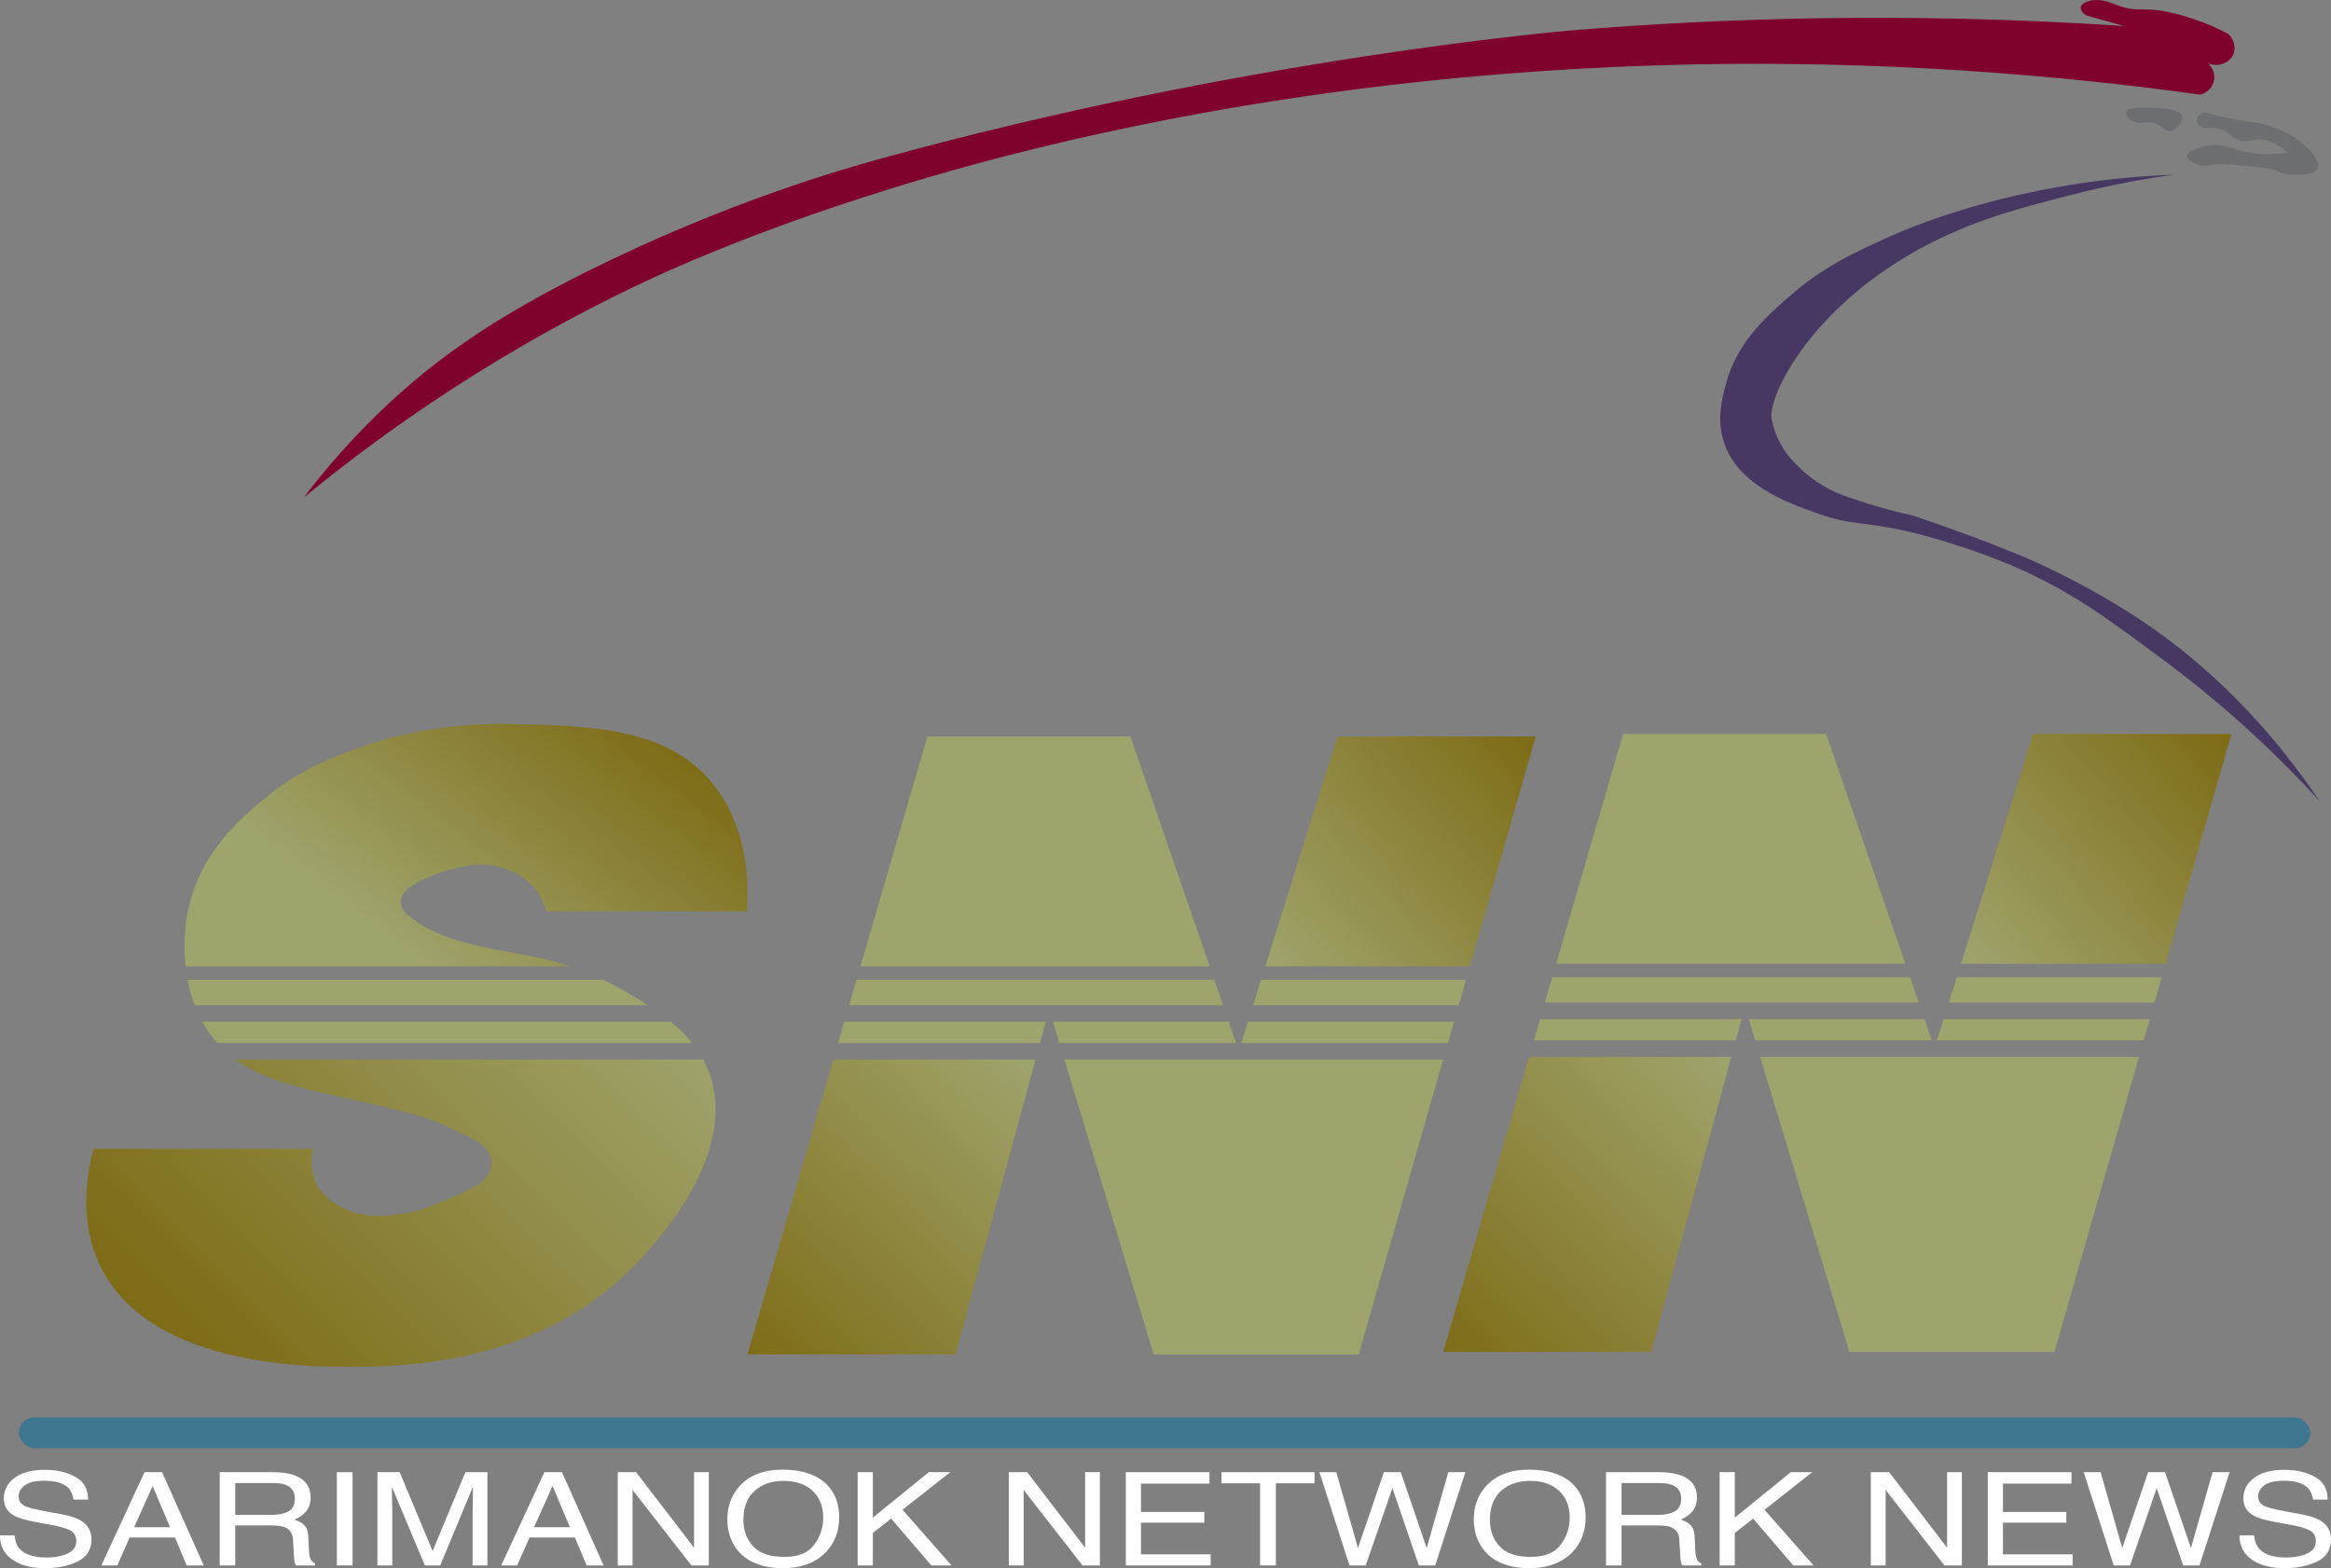 <?xml version="1.0" encoding="UTF-8"?>
<svg id="Layer_2" data-name="Layer 2" xmlns="http://www.w3.org/2000/svg" xmlns:xlink="http://www.w3.org/1999/xlink" viewBox="0 0 3454.31 2324.3">
  <rect x="0" y="0" width="3454.31" height="2324.3" fill="#808080" stroke="none"/>
  <defs>
    <style>
      .cls-1 {
        fill: #463863;
      }

      .cls-2 {
        fill: url(#linear-gradient-2);
      }

      .cls-3 {
        fill: #fff;
      }

      .cls-4 {
        fill: url(#linear-gradient-6);
      }

      .cls-5 {
        fill: #3e778f;
      }

      .cls-6 {
        fill: #6d6e71;
      }

      .cls-7 {
        fill: #9fa46c;
      }

      .cls-8 {
        fill: url(#linear-gradient-5);
      }

      .cls-9 {
        fill: url(#linear-gradient-3);
      }

      .cls-10 {
        fill: url(#linear-gradient);
      }

      .cls-11 {
        fill: url(#linear-gradient-4);
      }

      .cls-12 {
        fill: #7f022c;
      }
    </style>
    <linearGradient id="linear-gradient" x1="431.41" y1="1669.72" x2="940.37" y2="1008.71" gradientUnits="userSpaceOnUse">
      <stop offset=".37" stop-color="#9fa46c"/>
      <stop offset=".95" stop-color="#7e6c17"/>
    </linearGradient>
    <linearGradient id="linear-gradient-2" x1="937.57" y1="1391.02" x2="278.15" y2="2050.44" gradientUnits="userSpaceOnUse">
      <stop offset=".04" stop-color="#9fa46c"/>
      <stop offset=".95" stop-color="#7e6c17"/>
    </linearGradient>
    <linearGradient id="linear-gradient-3" x1="1887.53" y1="1434.82" x2="2263.44" y2="1097.37" gradientUnits="userSpaceOnUse">
      <stop offset="0" stop-color="#9fa46c"/>
      <stop offset="1" stop-color="#7e6c17"/>
    </linearGradient>
    <linearGradient id="linear-gradient-4" x1="1528.53" y1="1577.88" x2="1109.78" y2="2012.96" xlink:href="#linear-gradient-3"/>
    <linearGradient id="linear-gradient-5" x1="2918.52" y1="1431.03" x2="3294.43" y2="1093.58" xlink:href="#linear-gradient-3"/>
    <linearGradient id="linear-gradient-6" x1="2559.52" y1="1574.1" x2="2140.77" y2="2009.18" xlink:href="#linear-gradient-3"/>
  </defs>
  <g id="Layer_1-2" data-name="Layer 1">
    <g>
      <path class="cls-12" d="m450.51,737.06c106.41-87.33,260.25-198.67,461.52-298.64,51.8-25.73,185.55-89.85,409.78-159.36,127.51-39.53,427.57-125.21,846.82-164.33,271.16-25.3,646.02-36.15,1091.96,25.54,10.86-2.81,18.97-11.62,20.52-22.23,2.02-13.78-8.11-23.22-8.94-23.97,15.93,6.18,32.75-1.36,37.73-14.23,3.73-9.62.57-21.51-7.98-29.65-4.68-2.48-11.07-5.74-18.79-9.25-8.6-3.91-26.35-11.54-50.7-18.36-59.06-16.54-60.07-1.16-97.13-15.81-7.13-2.82-25.32-10.59-41.76-4.48-3.06,1.14-9.14,3.49-9.98,8.27-.74,4.22,2.82,9.17,8.84,12.54,18.28,5.13,36.55,10.26,54.83,15.39-326.58-21.6-605.63-11.17-820.73,6.78,0,0-479.15,39.99-1024.38,190.71-49.63,13.72-225.21,63.19-431.59,166.17-130.77,65.25-212.03,121.12-283.85,186.14-61.44,55.62-106.16,109.11-136.17,148.77Z"/>
      <path class="cls-1" d="m3220.96,258.91c-103.75,4.02-188.74,19.82-250.12,34.86-93.86,23-154.62,49.66-171.88,57.42-50.01,22.48-97.76,44.4-148.91,89.42-35.74,31.47-77.42,69.14-93.21,131.13-5.37,21.09-13.06,51.25-1.86,84.57,21.28,63.3,94.25,89.07,139.41,105.02,50.98,18.01,63.63,10.58,135.69,26.95,0,0,71.03,16.13,150.56,49.73,90.25,38.12,149.33,84.04,221.91,137.62,100.7,74.33,178.11,149.54,234.75,211.66-93.14-138.79-192.84-218.96-255.28-261.69-78.99-54.06-159.22-89.85-167.39-93.45-76.21-33.63-179.3-67.76-179.3-67.76-30.33-6.64-55.13-13.95-73.1-19.79-28.08-9.12-43.13-14.11-61.34-25.09-21.73-13.1-36.82-28.02-46.15-38.58,0,0,0,0,0,0,0,0-22.34-22.34-29.31-59.79-6.24-33.52,57.43-164.02,220.44-252.94,75.48-41.17,146.87-59.58,221.51-78.82,62.22-16.04,115.33-25.12,153.57-30.48Z"/>
      <path class="cls-6" d="m3187.81,159.81c-12.94-.49-34.89-1.33-37.16,6.05-1.41,4.6,5.07,11.53,11.45,14.69,9.72,4.81,14.89-1.28,27.65,1.3,15.08,3.04,17.38,13.46,26.79,12.1,9.8-1.42,19.17-14.44,16.63-22.47-3.17-10.06-24.57-10.87-45.37-11.67Z"/>
      <path class="cls-6" d="m3255.64,175.8c-1.14,5.45,3.77,12.96,12.31,14.26,7.63-1.01,18.38-1.15,28.87,4.06,9,4.47,9.25,8.62,17.58,12.15,12.92,5.47,21.75.19,35.21.65,9.8.33,23.79,3.94,40.61,19.44-34.11,4.92-58.69.6-75.18-4.54-9.79-3.05-21.89-7.97-38.89-6.48-16.54,1.45-35.47,8.87-35.46,16.41,0,6.6,14.55,11.45,17.32,12.32,11.69,3.68,16.85-.82,36.51-.86,2.6,0,9.29.57,22.68,1.73,20.94,1.81,31.4,2.71,36.08,3.46,25.47,4.07,25.46,9.81,42.99,10.8,2.93.17,32.9,1.85,38.13-9.97,4.45-10.07-9.6-28.7-34.24-45.33-16.71-10.45-31.12-15.61-40.83-18.36-19.16-5.44-31.17-4.69-62.65-11.67-9.88-2.19-17.81-4.28-22.68-5.62-8.73-3.34-17.15,1.76-18.36,7.56Z"/>
    </g>
    <g>
      <path class="cls-10" d="m1055.44,1160.75c54.47,66.71,54.16,150.9,51.22,190-99.06-.03-198.12-.06-297.18-.09-11.88-46.31-56.54-70.4-103.12-69.13-28.32.78-152.34,33.31-99.96,76.48,55.31,45.57,142.73,48.55,209.66,65.85,9.75,2.52,19.16,5.3,28.3,8.35H274.97c-4.01-37.81.98-68.44,2.29-75.89,16.45-93.31,83.11-147.11,120.62-177.39,52.2-42.13,102.12-59.5,144.36-73.99,27.79-9.54,106.46-34.2,215.81-31.75,115.19,2.58,229.57,4.5,297.38,87.56Z"/>
      <path class="cls-7" d="m960.01,1489.82H288.35c-4.81-12.67-8.18-25.38-10.48-37.67h615.75c22.46,10.72,44.09,23.28,66.39,37.67Z"/>
      <path class="cls-7" d="m1025.69,1545.84H321.79c-.12-.13-.24-.27-.37-.41-8.67-9.88-15.85-20.34-21.76-31.07h694.46c11.6,9.52,22.29,19.88,31.55,31.48Z"/>
      <path class="cls-2" d="m1052.13,1593.61c40.2,117.69-77.86,245.49-104.01,273.79-140.58,152.17-342.99,156.81-401.37,158.15-66.97,1.53-322.64,7.39-398.35-149.41-30.05-62.25-21.46-128.78-9.91-173.48h325.47c-1.76,7.33-6.28,30.27,5.8,53.39,10.3,19.73,26.99,28.63,37.37,33.97,33.27,17.15,66.32,12.27,92.65,8.39,22.68-3.35,41.58-11.5,79.37-27.79,25.7-11.08,41.55-20.03,47.25-36.44.97-2.81,3.14-9.28,1.62-17.02-2.95-15.07-17.68-24.01-37.22-33.92-43.69-22.16-64.78-27.96-64.78-27.96-33.04-9.08-76.58-20.09-129.19-30.96-60.19-14.1-109.48-25.65-148.13-53.92h693.28c3.92,7.28,7.32,15,10.14,23.23Z"/>
    </g>
    <g>
      <polygon class="cls-7" points="1675.22 1091.68 1792.57 1432.21 1275.13 1432.21 1374.23 1091.68 1675.22 1091.68"/>
      <polygon class="cls-9" points="1981.95 1091.68 2275.78 1091.68 2178.26 1432.21 1875.08 1432.21 1981.95 1091.68"/>
      <polygon class="cls-7" points="1831.74 1545.84 1569.94 1545.84 1560.42 1514.36 1820.89 1514.36 1831.74 1545.84"/>
      <polygon class="cls-7" points="1549.81 1514.36 1541.26 1545.84 1242.06 1545.84 1251.22 1514.36 1549.81 1514.36"/>
      <polygon class="cls-7" points="1812.43 1489.82 1258.37 1489.82 1269.33 1452.14 1799.44 1452.14 1812.43 1489.82"/>
      <polygon class="cls-7" points="2154.73 1514.36 2145.71 1545.84 1839.42 1545.84 1849.3 1514.36 2154.73 1514.36"/>
      <polygon class="cls-7" points="2172.55 1452.14 2161.76 1489.82 1857 1489.82 1868.83 1452.14 2172.55 1452.14"/>
      <polygon class="cls-11" points="1234.92 1570.38 1534.59 1570.38 1415.8 2007.56 1107.69 2007.56 1234.92 1570.38"/>
      <polygon class="cls-7" points="1577.37 1570.38 2138.68 1570.38 2013.48 2007.56 1709.63 2007.56 1577.37 1570.38"/>
    </g>
    <rect class="cls-5" x="28.12" y="2100.71" width="3395.56" height="45.91" rx="22.95" ry="22.95"/>
    <g>
      <path class="cls-3" d="m21.65,2275.66c.54,7.84,2.82,14.21,6.83,19.1,7.64,9.16,21.1,13.74,40.4,13.74,8.64,0,16.51-1,23.61-3.01,13.73-3.89,20.6-10.85,20.6-20.89,0-7.53-2.89-12.89-8.68-16.09-5.86-3.14-15.05-5.86-27.55-8.18l-23.03-4.23c-15.05-2.76-25.7-5.8-31.95-9.13-10.8-5.77-16.2-14.39-16.2-25.87,0-12.42,5.28-22.61,15.86-30.58,10.57-7.96,25.54-11.95,44.91-11.95,17.82,0,32.97,3.5,45.43,10.49,12.46,6.99,18.69,18.17,18.69,33.54h-21.64c-1.16-7.4-3.63-13.08-7.41-17.03-7.02-7.21-18.94-10.82-35.77-10.82-13.58,0-23.34,2.32-29.28,6.96-5.94,4.64-8.91,10.04-8.91,16.18,0,6.77,3.47,11.73,10.42,14.86,4.55,2.01,14.85,4.52,30.9,7.53l23.84,4.42c11.5,2.13,20.37,5.05,26.62,8.75,10.8,6.46,16.2,15.84,16.2,28.13,0,15.3-6.85,26.25-20.54,32.83-13.7,6.59-29.61,9.88-47.74,9.88-21.14,0-37.69-4.39-49.65-13.17-11.96-8.72-17.82-20.54-17.59-35.47h21.64Z"/>
      <path class="cls-3" d="m214.14,2182.05h26.04l61.69,138.2h-25.23l-17.25-41.39h-67.25l-18.4,41.39h-23.61l64.01-138.2Zm37.85,81.57l-25.81-61.06-27.43,61.06h53.24Z"/>
      <path class="cls-3" d="m325.6,2182.05h78.71c12.96,0,23.65,1.54,32.06,4.61,15.97,5.9,23.96,16.78,23.96,32.65,0,8.28-2.1,15.05-6.31,20.32-4.21,5.27-10.09,9.5-17.65,12.7,6.64,2.2,11.63,5.08,14.99,8.66s5.23,9.38,5.61,17.4l.81,18.53c.23,5.27.77,9.19,1.62,11.76,1.39,4.39,3.86,7.21,7.41,8.47v3.1h-28.24c-.77-1.19-1.39-2.73-1.85-4.61s-.85-5.52-1.16-10.91l-1.39-23.05c-.54-9.03-4.67-15.08-12.38-18.16-4.4-1.69-11.3-2.54-20.72-2.54h-52.43v59.27h-23.03v-138.2Zm76.28,63.31c10.8,0,19.35-1.76,25.64-5.27,6.29-3.51,9.43-9.85,9.43-19,0-9.85-4.4-16.56-13.19-20.13-4.71-1.88-11-2.82-18.87-2.82h-56.25v47.23h53.24Z"/>
      <path class="cls-3" d="m499.22,2182.05h23.26v138.2h-23.26v-138.2Z"/>
      <path class="cls-3" d="m559.29,2182.05h32.99l48.84,116.85,48.5-116.85h32.64v138.2h-21.88v-81.57c0-2.82.08-7.49.23-14.02.15-6.52.23-13.51.23-20.98l-48.5,116.56h-22.8l-48.84-116.56v4.23c0,3.39.1,8.55.29,15.48.19,6.93.29,12.03.29,15.29v81.57h-21.99v-138.2Z"/>
      <path class="cls-3" d="m806.75,2182.05h26.04l61.69,138.2h-25.23l-17.25-41.39h-67.25l-18.4,41.39h-23.61l64.01-138.2Zm37.85,81.57l-25.81-61.06-27.43,61.06h53.24Z"/>
      <path class="cls-3" d="m915.44,2182.05h27.2l85.88,111.95v-111.95h21.88v138.2h-25.81l-87.16-111.86v111.86h-21.99v-138.2Z"/>
      <path class="cls-3" d="m1226.67,2201.81c11.27,12.23,16.9,27.88,16.9,46.95,0,20.64-6.44,37.79-19.33,51.46-15.12,16.06-36.69,24.08-64.7,24.08-26.16,0-46.72-7.02-61.69-21.07-13.35-13.55-20.02-30.67-20.02-51.37,0-18.69,5.71-34.68,17.13-47.98,14.66-17.06,36.34-25.59,65.05-25.59s52.24,7.84,66.67,23.52Zm-20.31,88.01c9.07-11.82,13.6-25.42,13.6-40.78,0-16.24-5.23-29.32-15.68-39.23-10.46-9.91-24.75-14.86-42.88-14.86s-31.95,4.91-43.06,14.72c-11.11,9.82-16.67,24.29-16.67,43.42,0,15.3,4.76,28.21,14.29,38.71,9.53,10.51,24.98,15.76,46.36,15.76s34.97-5.91,44.04-17.73Z"/>
      <path class="cls-3" d="m1271,2182.05h22.45v67.36l82.87-67.36h31.83l-70.72,55.69,72.69,82.51h-29.98l-59.49-69.34-27.2,21.17v48.17h-22.45v-138.2Z"/>
      <path class="cls-3" d="m1494.97,2182.05h27.2l85.88,111.95v-111.95h21.88v138.2h-25.81l-87.16-111.86v111.86h-21.99v-138.2Z"/>
      <path class="cls-3" d="m1668.36,2182.05h123.96v16.93h-101.51v41.96h93.87v15.99h-93.87v46.85h103.24v16.46h-125.7v-138.2Z"/>
      <path class="cls-3" d="m1948,2182.05v16.46h-57.29v121.74h-23.38v-121.74h-57.29v-16.46h137.97Z"/>
      <path class="cls-3" d="m1980.29,2182.05l32.06,112.42,38.43-112.42h25l38.43,112.42,32.06-112.42h25.23l-44.68,138.2h-24.19l-39.24-114.59-39.47,114.59h-24.19l-44.45-138.2h25Z"/>
      <path class="cls-3" d="m2332.85,2201.81c11.27,12.23,16.9,27.88,16.9,46.95,0,20.64-6.44,37.79-19.33,51.46-15.12,16.06-36.69,24.08-64.7,24.08-26.16,0-46.72-7.02-61.69-21.07-13.35-13.55-20.02-30.67-20.02-51.37,0-18.69,5.71-34.68,17.13-47.98,14.66-17.06,36.34-25.59,65.05-25.59s52.24,7.84,66.67,23.52Zm-20.31,88.01c9.07-11.82,13.6-25.42,13.6-40.78,0-16.24-5.23-29.32-15.68-39.23-10.46-9.91-24.75-14.86-42.88-14.86s-31.95,4.91-43.06,14.72c-11.11,9.82-16.67,24.29-16.67,43.42,0,15.3,4.76,28.21,14.29,38.71,9.53,10.51,24.98,15.76,46.36,15.76s34.97-5.91,44.04-17.73Z"/>
      <path class="cls-3" d="m2379.96,2182.05h78.71c12.96,0,23.65,1.54,32.06,4.61,15.97,5.9,23.96,16.78,23.96,32.65,0,8.28-2.1,15.05-6.31,20.32-4.21,5.27-10.09,9.5-17.65,12.7,6.64,2.2,11.63,5.08,14.99,8.66,3.36,3.57,5.23,9.38,5.61,17.4l.81,18.53c.23,5.27.77,9.19,1.62,11.76,1.39,4.39,3.86,7.21,7.41,8.47v3.1h-28.24c-.77-1.19-1.39-2.73-1.85-4.61s-.85-5.52-1.16-10.91l-1.39-23.05c-.54-9.03-4.67-15.08-12.38-18.16-4.4-1.69-11.3-2.54-20.72-2.54h-52.43v59.27h-23.03v-138.2Zm76.28,63.31c10.8,0,19.35-1.76,25.64-5.27,6.29-3.51,9.43-9.85,9.43-19,0-9.85-4.4-16.56-13.19-20.13-4.71-1.88-11-2.82-18.87-2.82h-56.25v47.23h53.24Z"/>
      <path class="cls-3" d="m2548.37,2182.05h22.45v67.36l82.87-67.36h31.83l-70.72,55.69,72.69,82.51h-29.98l-59.49-69.34-27.2,21.17v48.17h-22.45v-138.2Z"/>
      <path class="cls-3" d="m2772.34,2182.05h27.2l85.88,111.95v-111.95h21.88v138.2h-25.81l-87.16-111.86v111.86h-21.99v-138.2Z"/>
      <path class="cls-3" d="m2945.72,2182.05h123.96v16.93h-101.51v41.96h93.87v15.99h-93.87v46.85h103.24v16.46h-125.7v-138.2Z"/>
      <path class="cls-3" d="m3112.86,2182.05l32.06,112.42,38.43-112.42h25l38.43,112.42,32.06-112.42h25.23l-44.68,138.2h-24.19l-39.24-114.59-39.47,114.59h-24.19l-44.45-138.2h25Z"/>
      <path class="cls-3" d="m3340.41,2275.66c.54,7.84,2.82,14.21,6.83,19.1,7.64,9.16,21.1,13.74,40.4,13.74,8.64,0,16.51-1,23.61-3.01,13.73-3.89,20.6-10.85,20.6-20.89,0-7.53-2.89-12.89-8.68-16.09-5.86-3.14-15.05-5.86-27.55-8.18l-23.03-4.23c-15.05-2.76-25.7-5.8-31.95-9.13-10.8-5.77-16.2-14.39-16.2-25.87,0-12.42,5.28-22.61,15.86-30.58,10.57-7.96,25.54-11.95,44.91-11.95,17.82,0,32.97,3.5,45.43,10.49,12.46,6.99,18.69,18.17,18.69,33.54h-21.64c-1.16-7.4-3.63-13.08-7.41-17.03-7.02-7.21-18.94-10.82-35.77-10.82-13.58,0-23.34,2.32-29.28,6.96-5.94,4.64-8.91,10.04-8.91,16.18,0,6.77,3.47,11.73,10.42,14.86,4.55,2.01,14.85,4.52,30.9,7.53l23.84,4.42c11.5,2.13,20.37,5.05,26.62,8.75,10.8,6.46,16.2,15.84,16.2,28.13,0,15.3-6.85,26.25-20.54,32.83-13.7,6.59-29.61,9.88-47.74,9.88-21.14,0-37.69-4.39-49.65-13.17-11.96-8.72-17.82-20.54-17.59-35.47h21.64Z"/>
    </g>
    <g>
      <polygon class="cls-7" points="2706.21 1087.9 2823.56 1428.42 2306.12 1428.42 2405.22 1087.9 2706.21 1087.9"/>
      <polygon class="cls-8" points="3012.94 1087.9 3306.77 1087.9 3209.25 1428.42 2906.07 1428.42 3012.94 1087.9"/>
      <polygon class="cls-7" points="2862.73 1542.05 2600.93 1542.05 2591.41 1510.57 2851.88 1510.57 2862.73 1542.05"/>
      <polygon class="cls-7" points="2580.8 1510.57 2572.25 1542.05 2273.05 1542.05 2282.21 1510.57 2580.8 1510.57"/>
      <polygon class="cls-7" points="2843.42 1486.03 2289.36 1486.03 2300.32 1448.35 2830.43 1448.35 2843.42 1486.03"/>
      <polygon class="cls-7" points="3185.72 1510.57 3176.7 1542.05 2870.41 1542.05 2880.29 1510.57 3185.72 1510.57"/>
      <polygon class="cls-7" points="3203.54 1448.35 3192.75 1486.03 2887.99 1486.03 2899.82 1448.35 3203.54 1448.35"/>
      <polygon class="cls-4" points="2265.91 1566.6 2565.58 1566.6 2446.79 2003.78 2138.68 2003.78 2265.91 1566.6"/>
      <polygon class="cls-7" points="2608.36 1566.6 3169.68 1566.6 3044.47 2003.78 2740.62 2003.78 2608.36 1566.6"/>
    </g>
  </g>
</svg>